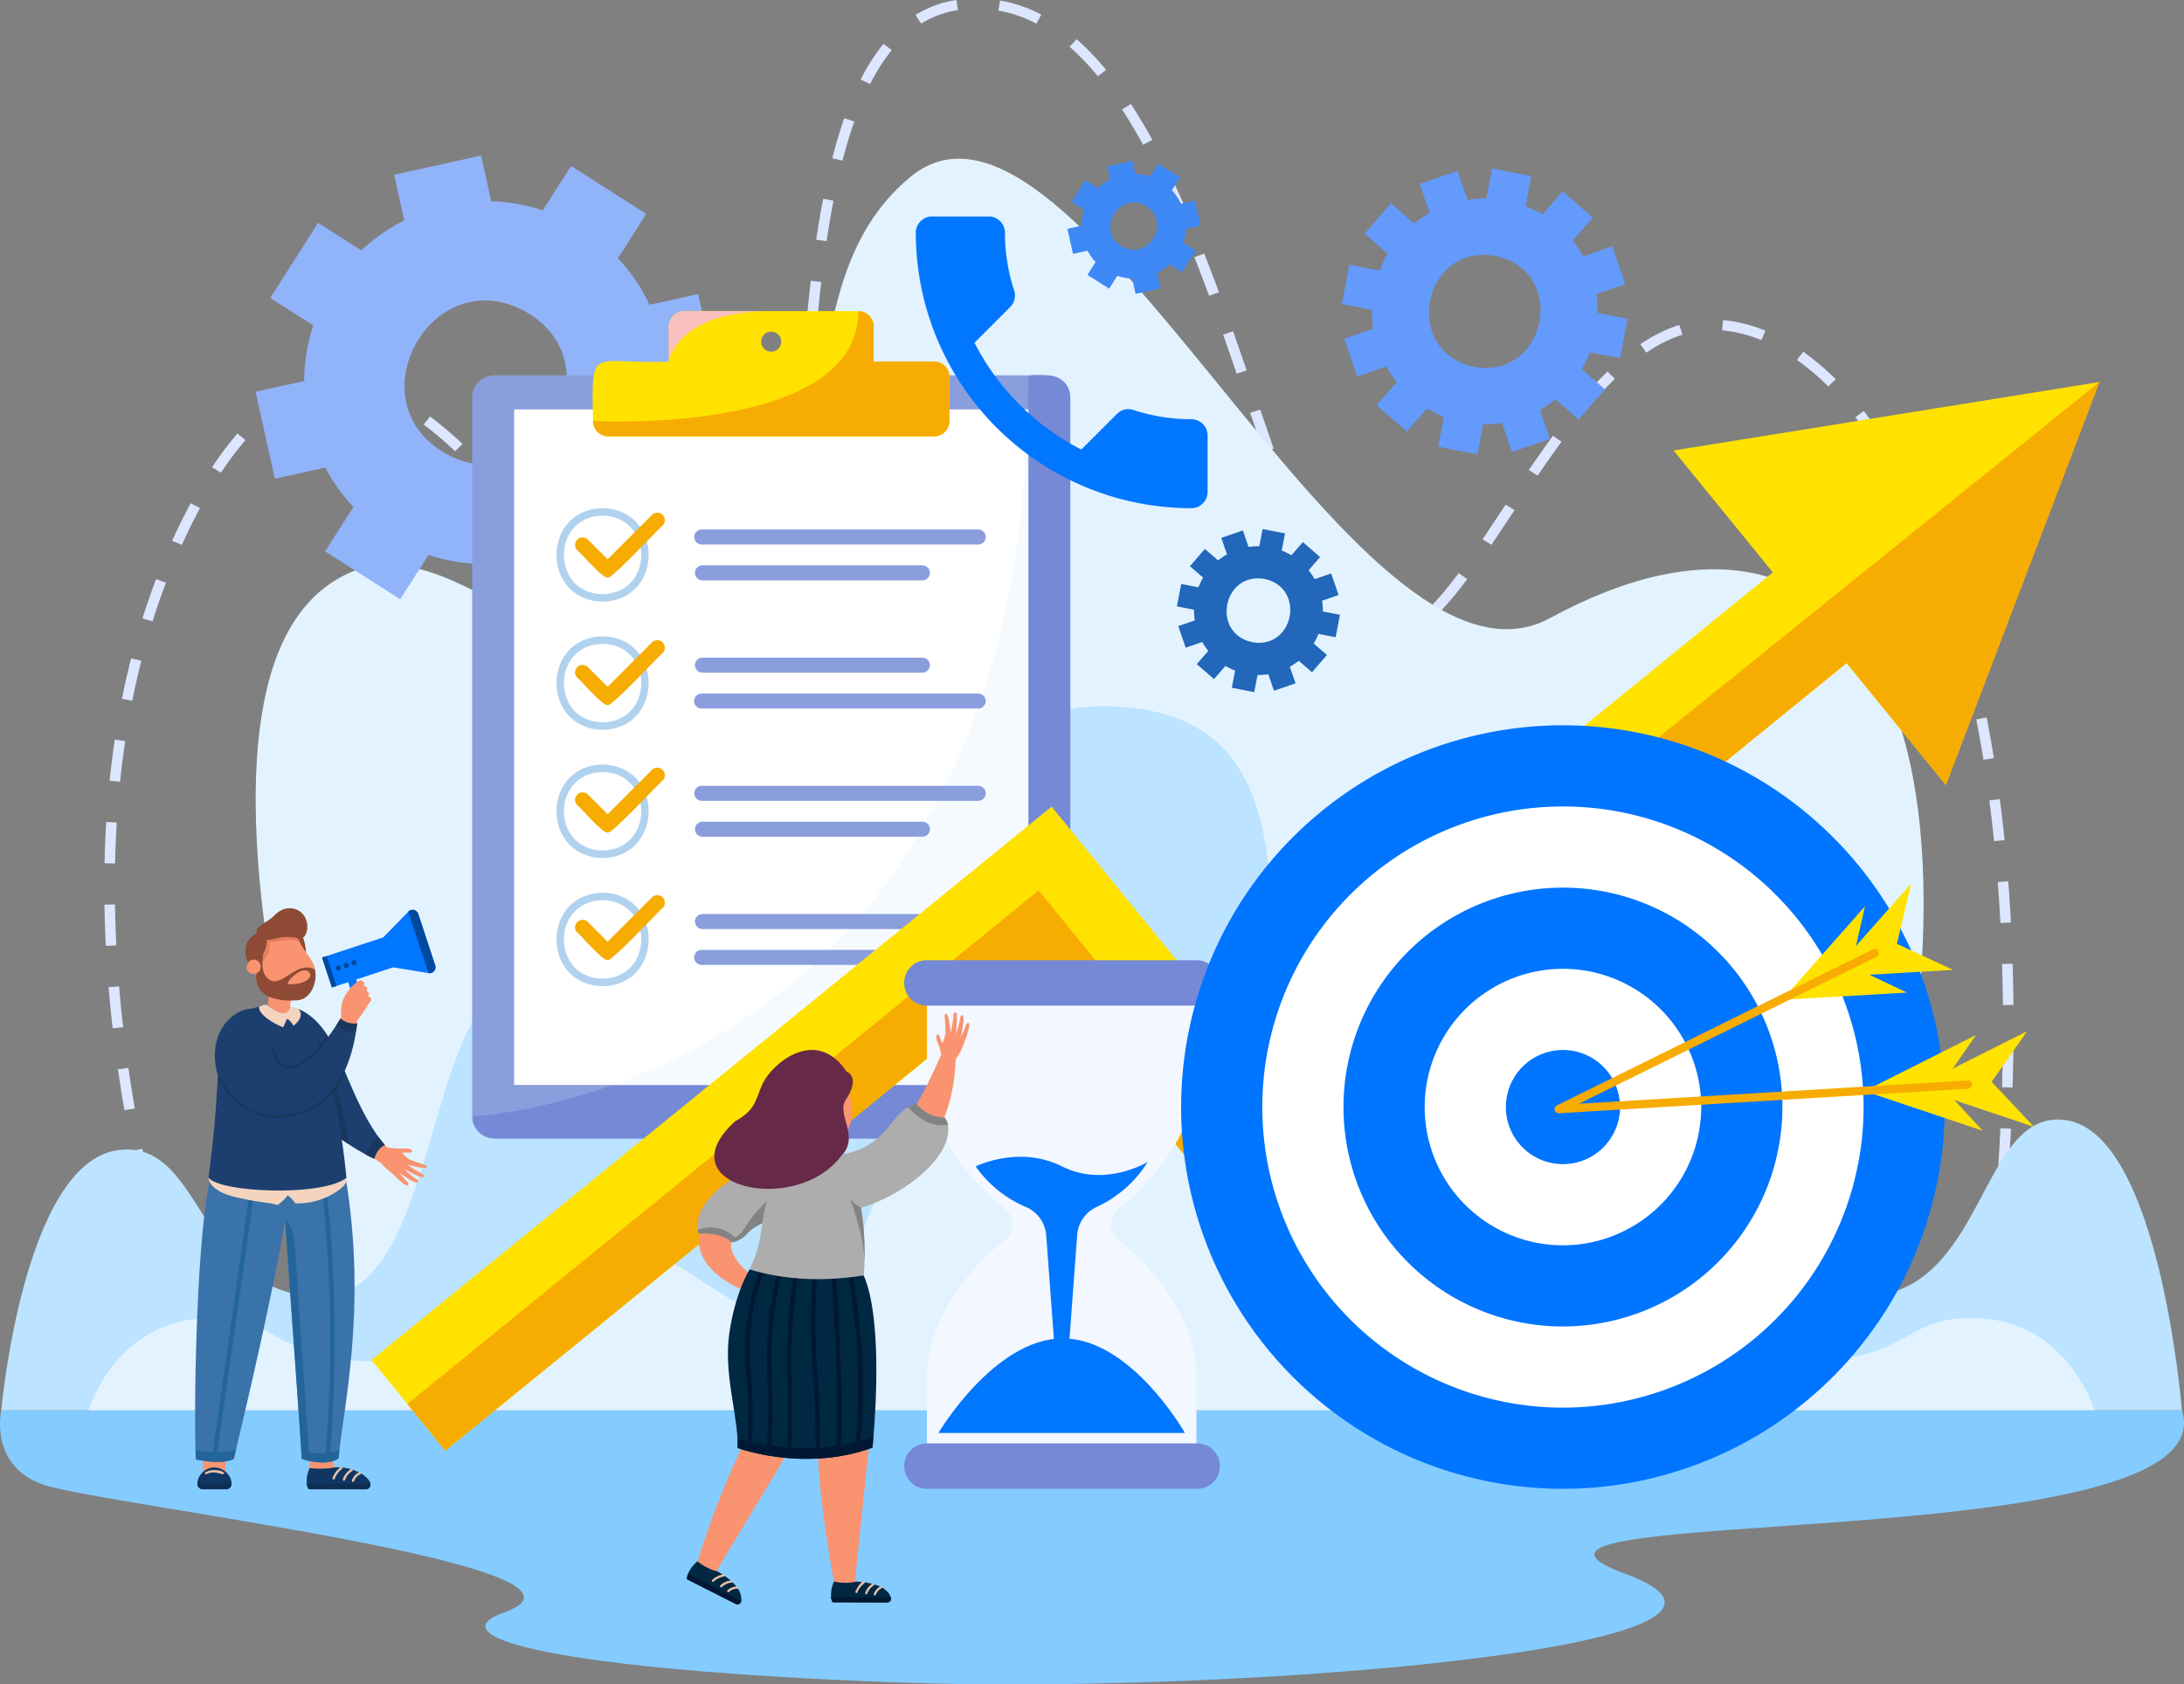 <svg xmlns="http://www.w3.org/2000/svg" xmlns:xlink="http://www.w3.org/1999/xlink" width="392.459" height="302.733" viewBox="0 0 392.459 302.733">
  <rect x="0" y="0" width="392.459" height="302.733" fill="#808080" stroke="none"/>
  <defs>
    <clipPath id="clip-path">
      <rect id="Rectangle_5590" data-name="Rectangle 5590" width="392.459" height="302.733" transform="translate(0 0)" fill="none"/>
    </clipPath>
  </defs>
  <g id="Group_4179" data-name="Group 4179" transform="translate(0 0.004)">
    <g id="Group_4178" data-name="Group 4178" transform="translate(0 -0.004)" clip-path="url(#clip-path)">
      <path id="Path_4366" data-name="Path 4366" d="M127.96,242.753c-.774-2.3-1.541-4.688-2.277-7.091l1.816-.524c.732,2.387,1.493,4.758,2.263,7.045Zm324.807-2.974-1.88-.225c.312-2.451.608-4.92.881-7.337l1.883.2c-.274,2.426-.571,4.9-.884,7.362M123.591,228.52c-.663-2.375-1.306-4.794-1.911-7.189l1.84-.437c.6,2.381,1.241,4.785,1.9,7.146Zm330.835-3.476-1.886-.173c.24-2.461.462-4.936.66-7.357l1.888.145c-.2,2.43-.422,4.915-.662,7.385M119.949,214.1c-.547-2.419-1.068-4.865-1.547-7.271l1.86-.349c.477,2.391.994,4.822,1.538,7.226Zm335.683-3.836-1.891-.116c.16-2.459.3-4.94.418-7.372l1.892.086c-.117,2.443-.258,4.934-.419,7.4M117.045,199.522c-.421-2.449-.811-4.918-1.159-7.34l1.876-.254c.346,2.4.733,4.858,1.151,7.291Zm339.3-4.071-1.894-.053c.074-2.47.125-4.953.151-7.381l1.894.019c-.027,2.439-.078,4.933-.152,7.415M114.935,184.813c-.282-2.473-.528-4.961-.731-7.394l1.888-.148c.2,2.415.445,4.884.725,7.34Zm339.672-4.177c-.022-2.472-.071-4.954-.144-7.378l1.893-.054c.073,2.436.122,4.932.145,7.416Zm-340.9-10.63c-.126-2.488-.209-4.986-.248-7.425l1.894-.028c.038,2.418.121,4.9.245,7.363Zm340.451-4.12c-.13-2.469-.29-4.946-.475-7.362l1.889-.136c.186,2.431.347,4.922.478,7.4Zm-338.786-10.7-1.894-.038c.053-2.495.154-4.993.3-7.427l1.891.108c-.147,2.41-.247,4.885-.3,7.356m337.654-4.01c-.253-2.468-.54-4.933-.852-7.327l1.879-.231c.314,2.41.6,4.891.857,7.376ZM116.272,140.493l-1.885-.183c.257-2.485.571-4.969.932-7.383l1.875.264c-.357,2.387-.668,4.844-.922,7.3m334.842-3.943c-.394-2.453-.827-4.9-1.286-7.262l1.861-.34c.463,2.385.9,4.848,1.3,7.319Zm-224.022-.259c-2.632-.4-4.536-1.565-7.173-3.573l1.2-1.424c2.31,1.754,3.979,2.806,6.178,3.169Zm6.572-4.373-1.687-.836a28.443,28.443,0,0,0,2.278-6.795l1.85.392a29.733,29.733,0,0,1-2.442,7.238m-19.3-4.471c-1.509-1.631-3.122-3.507-4.93-5.737l1.489-1.136c1.783,2.2,3.369,4.044,4.851,5.645Zm-95.9-1.507-1.86-.35c.491-2.453,1.046-4.9,1.65-7.27l1.839.441c-.6,2.341-1.145,4.756-1.629,7.179M448.3,122.074c-.561-2.427-1.166-4.834-1.8-7.152l1.831-.47c.639,2.341,1.249,4.771,1.815,7.221Zm-210.917-4.79-1.879-.235c.291-2.194.552-4.6.8-7.344l1.887.159c-.248,2.774-.511,5.2-.805,7.42m-32.59-1.494c-1.54-2.018-3.137-4.15-4.513-5.991l1.533-1.079c1.373,1.837,2.967,3.965,4.5,5.976Zm138.678-.151a8.176,8.176,0,0,1-4.3-1.271l1.01-1.555a6.249,6.249,0,0,0,6.311.26l.815,1.659a9.138,9.138,0,0,1-3.834.907M122.1,111.679l-1.811-.537c.753-2.388,1.578-4.763,2.454-7.059l1.777.638c-.863,2.263-1.677,4.6-2.419,6.958M353.5,109.927l-1.392-1.247a62.29,62.29,0,0,0,4.707-5.691l1.535,1.077a64.143,64.143,0,0,1-4.85,5.861m-19.716-1.264a56.285,56.285,0,0,1-3.714-6.606l1.712-.786a54.511,54.511,0,0,0,3.591,6.392Zm110.625-.814c-.763-2.381-1.577-4.725-2.42-6.967l1.78-.63c.853,2.27,1.677,4.642,2.449,7.051Zm-248.617-4.042c-1.733-2.3-3.177-4.184-4.545-5.937l1.51-1.11c1.374,1.761,2.825,3.655,4.564,5.961Zm42.967-1.366-1.89-.118c.143-2.153.29-4.573.447-7.4l1.891.1c-.157,2.832-.3,5.259-.448,7.418M127.362,97.918l-1.733-.742q1.56-3.427,3.325-6.723l1.68.85q-1.738,3.238-3.272,6.615m235.324,0-1.583-1.01c1.346-1.985,2.737-4.089,4.144-6.214l1.594.994c-1.411,2.13-2.8,4.236-4.155,6.231M327.018,95.2c-.858-2.088-1.745-4.366-2.71-6.964l1.782-.623c.959,2.579,1.838,4.838,2.688,6.907ZM439.2,94.053c-1.018-2.3-2.1-4.537-3.2-6.645l1.688-.834c1.125,2.143,2.22,4.416,3.254,6.754ZM186.567,92.047c-1.719-2.07-3.319-3.912-4.891-5.632l1.417-1.219c1.592,1.742,3.211,3.606,4.949,5.7ZM239.6,87.61l-1.892-.092c.128-2.455.254-4.912.39-7.412l1.892.1c-.135,2.5-.262,4.954-.389,7.408m131.4-2.13-1.58-1.014c1.583-2.323,3-4.333,4.327-6.144l1.543,1.066c-1.316,1.793-2.72,3.786-4.29,6.092m-236.6-.519-1.6-.989a56.991,56.991,0,0,1,4.562-6.071l1.447,1.186a55.208,55.208,0,0,0-4.412,5.875m187.388-3.739c-.869-2.47-1.721-4.941-2.44-7.033l1.8-.582c.718,2.089,1.569,4.556,2.436,7.021Zm-145.311-.129a64.808,64.808,0,0,0-5.658-4.8l1.155-1.456a66.635,66.635,0,0,1,5.824,4.941Zm255.852-.078c-1.357-2.149-2.781-4.181-4.23-6.041l1.511-1.108c1.487,1.907,2.945,3.989,4.334,6.189Zm-288.2-6.928-1.149-1.461a22.68,22.68,0,0,1,7-3.588l.554,1.757a20.769,20.769,0,0,0-6.4,3.292m235.736-.562-1.472-1.157a72.57,72.57,0,0,1,5.146-5.594l1.34,1.3a70.888,70.888,0,0,0-5.014,5.453M240.412,72.8l-1.891-.109c.164-2.671.327-5.1.5-7.416l1.889.131c-.171,2.312-.333,4.731-.5,7.395m-75.864-.385a22.96,22.96,0,0,0-6.91-2.165l.257-1.821a24.892,24.892,0,0,1,7.5,2.34Zm258.67-2.971a44.23,44.23,0,0,0-5.612-4.755l1.115-1.486a46.132,46.132,0,0,1,5.852,4.957ZM316.923,67.156c-.942-2.734-1.719-4.964-2.444-7.017l1.792-.6c.727,2.057,1.5,4.291,2.448,7.03Zm73.613-3.777-1.086-1.506a27.029,27.029,0,0,1,6.994-3.48l.585,1.748a25.125,25.125,0,0,0-6.493,3.238M411.2,61.128a24.513,24.513,0,0,0-7.058-1.766l.176-1.83a26.448,26.448,0,0,1,7.618,1.9Zm-169.69-3.1-1.887-.163c.236-2.579.493-5.069.763-7.4l1.882.205c-.269,2.319-.524,4.795-.759,7.359m70.445-4.878c-.915-2.479-1.778-4.745-2.637-6.927l1.77-.656c.864,2.194,1.731,4.472,2.651,6.963Zm-68.721-9.809-1.875-.263c.383-2.573.8-5.048,1.252-7.355l1.862.34c-.443,2.282-.859,4.73-1.239,7.278m63.27-3.98c-1.018-2.375-2.044-4.648-3.049-6.755l1.719-.772c1.016,2.129,2.053,4.424,3.08,6.822ZM246.084,28.871l-1.838-.445c.661-2.566,1.389-4.984,2.165-7.185l1.792.595c-.758,2.152-1.472,4.519-2.119,7.036m54.01-2.861c-1.246-2.276-2.518-4.413-3.782-6.352l1.6-.983c1.289,1.978,2.586,4.155,3.855,6.473ZM251.048,15.1l-1.7-.813a36.364,36.364,0,0,1,4.1-6.426L254.937,9a34.548,34.548,0,0,0-3.889,6.1m40.922-1.4a45.486,45.486,0,0,0-5.077-5.3l1.271-1.363a47.347,47.347,0,0,1,5.288,5.517ZM260.222,4.237,259.2,2.689A19.24,19.24,0,0,1,266.549,0l.289,1.817a17.318,17.318,0,0,0-6.615,2.424m20.695,0a23.309,23.309,0,0,0-6.831-2.345l.332-1.809a25.247,25.247,0,0,1,7.4,2.537Z" transform="translate(-94.691 0.004)" fill="#dce6ff"/>
      <path id="Path_4367" data-name="Path 4367" d="M.227,1532.1s-2.474,10.879,8.915,13.784c15.578,3.974,103.656,14.636,81.442,22.569-12.54,4.479,9.765,10.339,70.844,12.579s165.886-6.535,130.641-19.518,108.754-2.41,100.007-29.415Z" transform="translate(0 -1278.645)" fill="#84ccff"/>
      <path id="Path_4368" data-name="Path 4368" d="M301.141,396.581s-44.277-121.232-11.078-147.025c22.19-17.24,43.855,26.165,71.929,6.059,24.993-17.9,8.993-59.721,33.328-79.884,29.929-24.8,79.923,98.325,115.045,79.225,55.248-30.044,89.023,17.352,50.658,141.847Z" transform="translate(-231.776 -143.893)" fill="#e2f3ff"/>
      <path id="Path_4369" data-name="Path 4369" d="M372.384,841.678c-15.719-2.26-14.3,31.713-36.7,31.713-20.486,0-31.448-75.9-53.928-60.466-90.375,62.063-20.057-43.548-80.827-45.613-27.478-.933-45.788,27.495-52.54,77.827-9.788,45.5-32.486-34.705-55.846-27.248-14.846,4.74-13.146,55.5-33.631,55.5-22.406,0-20.93-28.568-36.649-26.307C5.338,849.517,1.372,893.81,1.372,893.81H393.221s-3.913-49.7-20.837-52.133" transform="translate(-1.145 -640.358)" fill="#bce3ff"/>
      <path id="Path_4370" data-name="Path 4370" d="M436.32,1164.028c-14.461-.966-12.1,7.763-32.714,7.763-18.846,0-18.328-19.564-30.94-23.721-23.225-7.657-42.372,31.1-51.377,11.646-17.1-51.606-66.98-77.486-89.99,0-9,19.449-30.061-15.255-51.377-11.646-13.121,2.221-12.094,23.721-30.94,23.721-20.613,0-18.253-8.729-32.714-7.763-15.569,1.04-20.22,16.491-20.22,16.491H456.54s-4.651-15.451-20.22-16.491" transform="translate(-80.16 -927.067)" fill="#e2f3ff"/>
      <path id="Path_4371" data-name="Path 4371" d="M1507.549,217.126l1.372-7.062-5.409-1.051a20.16,20.16,0,0,0-.231-3.377l5.2-1.792-2.343-6.8-5.211,1.795a20.374,20.374,0,0,0-1.891-2.8l3.615-4.16-5.43-4.719-3.61,4.154a20.127,20.127,0,0,0-3.044-1.478l1.051-5.409-7.062-1.372-1.05,5.409a20.146,20.146,0,0,0-3.377.231l-1.793-5.2-6.8,2.343,1.795,5.21a20.368,20.368,0,0,0-2.8,1.892l-4.16-3.615-4.719,5.43,4.155,3.61a20.082,20.082,0,0,0-1.478,3.045l-5.409-1.051-1.372,7.062,5.409,1.051a20.146,20.146,0,0,0,.231,3.377l-5.2,1.793,2.343,6.8,5.21-1.795a20.408,20.408,0,0,0,1.892,2.8l-3.615,4.16,5.43,4.719,3.61-4.154a20.127,20.127,0,0,0,3.044,1.478l-1.05,5.409,7.062,1.372,1.05-5.409a20.143,20.143,0,0,0,3.377-.231l1.793,5.2,6.8-2.343-1.795-5.21a20.344,20.344,0,0,0,2.8-1.892l4.16,3.615,4.719-5.43-4.154-3.61a20.111,20.111,0,0,0,1.478-3.045Zm-26.25,1.569c-13.044-2.765-9.261-22.232,3.868-19.912,13.043,2.765,9.26,22.232-3.868,19.912" transform="translate(-1216.427 -152.769)" fill="#639afc"/>
      <path id="Path_4372" data-name="Path 4372" d="M349.1,238.533l8.616-13.5-7.749-4.947a32.42,32.42,0,0,0,1.6-8.546l9.072-2L357.192,193.9l-8.73,1.927a32.45,32.45,0,0,0-5.693-8.361l5.088-7.97-13.5-8.616-5.088,7.97a32.43,32.43,0,0,0-9.265-1.631l-1.813-8.214-15.636,3.451,1.813,8.213a32.428,32.428,0,0,0-7.717,5.38l-7.749-4.947-8.616,13.5,7.749,4.947a32.45,32.45,0,0,0-1.644,9.981l-8.73,1.927,3.451,15.636,9.072-2a32.42,32.42,0,0,0,5.051,7.077l-5.088,7.97,13.5,8.616,5.088-7.97A32.425,32.425,0,0,0,318,242.418l2.113,9.573,15.637-3.451-2.113-9.573a32.426,32.426,0,0,0,7.717-5.38ZM311.954,222.64c-16.73-9.331-2.689-34.747,14.1-25.638,16.729,9.331,2.688,34.746-14.1,25.638" transform="translate(-231.73 -141.05)" fill="#91b3fa"/>
      <path id="Path_4373" data-name="Path 4373" d="M1180.107,194.624l2.484-3.892-2.234-1.426a9.34,9.34,0,0,0,.462-2.464l2.616-.577-1-4.508-2.517.556a9.358,9.358,0,0,0-1.641-2.411l1.467-2.3-3.891-2.484-1.467,2.3a9.355,9.355,0,0,0-2.671-.47l-.523-2.368-4.508,1,.523,2.368a9.35,9.35,0,0,0-2.225,1.551l-2.234-1.426-2.484,3.891,2.234,1.426a9.349,9.349,0,0,0-.474,2.878l-2.517.556,1,4.508,2.616-.577a9.353,9.353,0,0,0,1.456,2.041l-1.467,2.3,3.892,2.484,1.467-2.3a9.345,9.345,0,0,0,2.671.47l.609,2.76,4.509-1-.609-2.76a9.351,9.351,0,0,0,2.225-1.551Zm-10.711-4.582c-4.824-2.691-.775-10.018,4.066-7.392,4.823,2.69.775,10.018-4.066,7.392" transform="translate(-967.695 -145.697)" fill="#3d88f4"/>
      <path id="Path_4374" data-name="Path 4374" d="M1306.94,594.2l.782-4.028-3.085-.6a11.471,11.471,0,0,0-.132-1.926l2.968-1.023-1.336-3.879-2.972,1.024a11.662,11.662,0,0,0-1.079-1.6l2.062-2.372-3.1-2.692-2.059,2.37a11.507,11.507,0,0,0-1.737-.843l.6-3.085-4.028-.782-.6,3.085a11.512,11.512,0,0,0-1.926.131l-1.022-2.968-3.88,1.336,1.024,2.972a11.62,11.62,0,0,0-1.6,1.079l-2.373-2.062-2.691,3.1,2.37,2.059a11.449,11.449,0,0,0-.843,1.737l-3.085-.6-.783,4.028,3.085.6a11.469,11.469,0,0,0,.131,1.926l-2.968,1.023,1.336,3.88,2.972-1.024a11.643,11.643,0,0,0,1.079,1.6l-2.062,2.373,3.1,2.692,2.059-2.369a11.462,11.462,0,0,0,1.737.843l-.6,3.085,4.028.783.6-3.085a11.472,11.472,0,0,0,1.926-.132l1.023,2.968,3.88-1.336-1.024-2.972a11.619,11.619,0,0,0,1.6-1.079l2.373,2.062,2.691-3.1-2.37-2.059a11.511,11.511,0,0,0,.843-1.737Zm-14.973.895c-7.44-1.577-5.282-12.681,2.206-11.357,7.44,1.577,5.282,12.68-2.206,11.357" transform="translate(-1066.932 -479.677)" fill="#2267ba"/>
      <path id="Path_4375" data-name="Path 4375" d="M620.383,411.78V540.9a4.021,4.021,0,0,1-4.021,4.02H516.931a4.026,4.026,0,0,1-4.021-4.02V411.78a4.021,4.021,0,0,1,4.021-4.02h99.432a4.021,4.021,0,0,1,4.021,4.02" transform="translate(-428.06 -340.304)" fill="#8a9edd"/>
      <path id="Path_4376" data-name="Path 4376" d="M620.525,411.546V540.669a4.021,4.021,0,0,1-4.021,4.02H517.072a4.021,4.021,0,0,1-3.993-3.545c.167-.288.256-.442.256-.442s99.651-4.684,99.651-132.82l.416-.357c3.225-.157,6.9-.149,7.122,4.02" transform="translate(-428.201 -340.071)" fill="#7689d6"/>
      <rect id="Rectangle_5588" data-name="Rectangle 5588" width="92.397" height="121.417" transform="translate(92.388 73.581)" fill="#fff"/>
      <path id="Path_4377" data-name="Path 4377" d="M740.084,444.79V566.207H665.37c28.849-10.349,72.678-39.531,74.646-121.417Z" transform="translate(-555.299 -371.209)" fill="#f5faff"/>
      <path id="Path_4378" data-name="Path 4378" d="M612.768,568.888c-11.046-.2-11.044-16.613,0-16.81,11.046.2,11.044,16.613,0,16.81m0-15.458c-9.27.166-9.268,13.942,0,14.107,9.27-.166,9.268-13.942,0-14.107" transform="translate(-504.486 -460.748)" fill="#b1d2ef"/>
      <path id="Path_4379" data-name="Path 4379" d="M612.768,708.144c-11.046-.2-11.044-16.613,0-16.81,11.046.2,11.044,16.613,0,16.81m0-15.458c-9.27.166-9.268,13.942,0,14.107,9.27-.166,9.268-13.942,0-14.107" transform="translate(-504.486 -576.968)" fill="#b1d2ef"/>
      <path id="Path_4380" data-name="Path 4380" d="M612.768,847.4c-11.046-.2-11.044-16.613,0-16.81,11.046.2,11.044,16.613,0,16.81m0-15.458c-9.27.166-9.268,13.942,0,14.107,9.27-.166,9.268-13.942,0-14.107" transform="translate(-504.486 -693.187)" fill="#b1d2ef"/>
      <path id="Path_4381" data-name="Path 4381" d="M612.768,986.656c-11.046-.2-11.044-16.614,0-16.81,11.046.2,11.044,16.613,0,16.81m0-15.458c-9.27.166-9.268,13.942,0,14.107,9.27-.166,9.268-13.942,0-14.107" transform="translate(-504.486 -809.406)" fill="#b1d2ef"/>
      <path id="Path_4382" data-name="Path 4382" d="M630.355,568.489c-.8.3-4.883-4.527-5.472-4.912a1.352,1.352,0,0,1,1.912-1.911l3.561,3.56,8.008-8.008a1.352,1.352,0,0,1,1.911,1.911c-.389.184-9.494,10.042-9.919,9.359" transform="translate(-521.171 -464.7)" fill="#f7ac02"/>
      <path id="Path_4383" data-name="Path 4383" d="M630.355,706.989c-.808.293-4.881-4.525-5.472-4.912a1.352,1.352,0,0,1,1.912-1.911l3.561,3.56,8.008-8.008a1.352,1.352,0,0,1,1.911,1.911c-.375.176-9.518,10.057-9.919,9.359" transform="translate(-521.171 -580.288)" fill="#f7ac02"/>
      <path id="Path_4384" data-name="Path 4384" d="M630.355,845.488c-.8.3-4.883-4.527-5.472-4.912a1.352,1.352,0,0,1,1.912-1.911l3.561,3.56,8.008-8.008a1.352,1.352,0,0,1,1.911,1.911c-.389.184-9.494,10.043-9.919,9.359" transform="translate(-521.171 -695.875)" fill="#f7ac02"/>
      <path id="Path_4385" data-name="Path 4385" d="M630.355,983.987c-.8.3-4.883-4.527-5.472-4.912a1.352,1.352,0,0,1,1.912-1.911l3.561,3.561,8.008-8.008a1.352,1.352,0,0,1,1.911,1.911c-.389.184-9.494,10.043-9.919,9.359" transform="translate(-521.171 -811.464)" fill="#f7ac02"/>
      <path id="Path_4386" data-name="Path 4386" d="M805.512,577.927H755.825a1.351,1.351,0,1,1,0-2.7h49.688a1.352,1.352,0,0,1,0,2.7" transform="translate(-629.662 -480.065)" fill="#8a9edd"/>
      <path id="Path_4387" data-name="Path 4387" d="M795.617,616.909H755.959a1.352,1.352,0,0,1,0-2.7h39.658a1.352,1.352,0,0,1,0,2.7" transform="translate(-629.797 -512.599)" fill="#8a9edd"/>
      <path id="Path_4388" data-name="Path 4388" d="M805.512,856.439H755.825a1.351,1.351,0,1,1,0-2.7h49.688a1.352,1.352,0,0,1,0,2.7" transform="translate(-629.662 -712.504)" fill="#8a9edd"/>
      <path id="Path_4389" data-name="Path 4389" d="M795.617,895.421H755.959a1.352,1.352,0,0,1,0-2.7h39.658a1.352,1.352,0,0,1,0,2.7" transform="translate(-629.797 -745.037)" fill="#8a9edd"/>
      <path id="Path_4390" data-name="Path 4390" d="M795.617,717.184H755.959a1.352,1.352,0,0,1,0-2.7h39.658a1.352,1.352,0,0,1,0,2.7" transform="translate(-629.797 -596.285)" fill="#8a9edd"/>
      <path id="Path_4391" data-name="Path 4391" d="M805.512,756.165H755.825a1.352,1.352,0,1,1,0-2.7h49.688a1.352,1.352,0,0,1,0,2.7" transform="translate(-629.662 -628.818)" fill="#8a9edd"/>
      <path id="Path_4392" data-name="Path 4392" d="M795.617,995.7H755.959a1.352,1.352,0,0,1,0-2.7h39.658a1.352,1.352,0,0,1,0,2.7" transform="translate(-629.797 -828.723)" fill="#8a9edd"/>
      <path id="Path_4393" data-name="Path 4393" d="M805.512,1034.677H755.825a1.352,1.352,0,1,1,0-2.7h49.688a1.352,1.352,0,0,1,0,2.7" transform="translate(-629.662 -861.256)" fill="#8a9edd"/>
      <path id="Path_4394" data-name="Path 4394" d="M705.107,347.06H694.248v-6.3A2.758,2.758,0,0,0,691.489,338H660.2a2.758,2.758,0,0,0-2.759,2.758v6.3c-13.843.636-13.926-3.458-13.617,10.7a2.758,2.758,0,0,0,2.758,2.759h58.525a2.758,2.758,0,0,0,2.758-2.759v-7.939a2.758,2.758,0,0,0-2.758-2.759m-29.263-1.77a1.8,1.8,0,0,1,0-3.6,1.8,1.8,0,0,1,0,3.6" transform="translate(-537.258 -282.083)" fill="#ffe200"/>
      <path id="Path_4395" data-name="Path 4395" d="M708.224,349.819v7.939a2.758,2.758,0,0,1-2.758,2.759H646.941a2.758,2.758,0,0,1-2.758-2.759s47.665,2.624,47.665-19.76a2.758,2.758,0,0,1,2.759,2.758v6.3h10.859a2.758,2.758,0,0,1,2.758,2.759" transform="translate(-537.617 -282.083)" fill="#f7ac02"/>
      <path id="Path_4396" data-name="Path 4396" d="M744.9,338c-17.121,0-18.4,9.062-18.4,9.062v-6.3A2.758,2.758,0,0,1,729.257,338Z" transform="translate(-606.315 -282.083)" fill="#f9c0c0"/>
      <path id="Path_4397" data-name="Path 4397" d="M714.047,415.043l-27.59,72.425-17.833-21.913L553.76,559.033l-31.026-38.12-105.922,86.2-13.26-16.294,122.215-99.463,31.026,38.123,98.571-80.221-17.831-21.91Z" transform="translate(-336.793 -346.382)" fill="#ffe200"/>
      <path id="Path_4398" data-name="Path 4398" d="M746.521,415.043l-27.59,72.425L701.1,465.555,586.234,559.033l-31.026-38.12-105.922,86.2-6.823-8.384L555.9,506.41l30.616,37.623Z" transform="translate(-369.267 -346.382)" fill="#f7ac02"/>
      <path id="Path_4399" data-name="Path 4399" d="M1055.293,1083.647v-16.192H1006.85v16.192c0,9.464,6.806,18.856,14.09,24.538a3.618,3.618,0,0,1,0,5.522c-7.284,5.682-14.09,15.074-14.09,24.538v16.192h48.443v-16.192c0-9.464-6.806-18.856-14.09-24.538a3.618,3.618,0,0,1,0-5.522c7.284-5.682,14.09-15.074,14.09-24.538" transform="translate(-840.289 -890.867)" fill="#f3f7ff"/>
      <path id="Path_4400" data-name="Path 4400" d="M985.855,1568.183h48.577a4.082,4.082,0,1,1,0,8.163H985.855a4.082,4.082,0,0,1,0-8.163" transform="translate(-819.361 -1308.761)" fill="#7689d6"/>
      <path id="Path_4401" data-name="Path 4401" d="M1034.432,1051.35H985.855a4.082,4.082,0,0,1,0-8.163h48.577a4.082,4.082,0,0,1,0,8.163" transform="translate(-819.361 -870.614)" fill="#7689d6"/>
      <path id="Path_4402" data-name="Path 4402" d="M1019.389,1471.119s10.037-16.995,22.348-16.995,21.947,16.995,21.947,16.995Z" transform="translate(-850.754 -1213.571)" fill="#0176ff"/>
      <path id="Path_4403" data-name="Path 4403" d="M1090.747,1257.756s-7.628,4.683-15.389.8-15.523,0-15.523,0a21.1,21.1,0,0,0,8.95,7.261,6.031,6.031,0,0,1,3.728,5.131l1.588,21.464h2.38l1.594-21.536a6.009,6.009,0,0,1,3.594-5.074,21.285,21.285,0,0,0,9.079-8.049" transform="translate(-884.509 -1048.919)" fill="#0176ff"/>
      <path id="Path_4404" data-name="Path 4404" d="M754.911,1594.936l-8.6-4.361a8.866,8.866,0,0,0,1.88-3.225,156.812,156.812,0,0,1,8.5-21.6l7.973,1.65-12.539,20.787a1.79,1.79,0,0,0,.22,2.267c1.283,1.393,3.136,2.009,3.635,3.7a.736.736,0,0,1-1.059.779" transform="translate(-622.848 -1306.731)" fill="#f99370"/>
      <path id="Path_4405" data-name="Path 4405" d="M746.452,1698.578a2.456,2.456,0,0,0-.159.966l8.735,4.428a.7.7,0,0,0,1.006-.519c.143-1.1-.32-3.047-4.24-5.3a9.544,9.544,0,0,1-3.622-1.836,6.047,6.047,0,0,0-1.721,2.259" transform="translate(-622.833 -1415.7)" fill="#002843"/>
      <path id="Path_4406" data-name="Path 4406" d="M790.041,1724.654a.2.2,0,0,0,.217-.029,2.1,2.1,0,0,1,1.45-.574.2.2,0,0,0,.036-.395,2.492,2.492,0,0,0-1.746.67.2.2,0,0,0,.043.328" transform="translate(-659.254 -1438.512)" fill="#e8c0a6"/>
      <path id="Path_4407" data-name="Path 4407" d="M782.234,1718.385a.2.2,0,0,0,.23-.04,2.767,2.767,0,0,1,1.768-.79c.83-.617-1.145-.506-2.053.514a.2.2,0,0,0,.055.316" transform="translate(-652.739 -1433.106)" fill="#e8c0a6"/>
      <path id="Path_4408" data-name="Path 4408" d="M773.364,1711.87a.2.2,0,0,0,.225-.036,3.581,3.581,0,0,1,1.847-.913c.757-.7-1.163-.358-2.122.627a.2.2,0,0,0,.05.321" transform="translate(-645.336 -1427.577)" fill="#e8c0a6"/>
      <path id="Path_4409" data-name="Path 4409" d="M756.037,1714.832l-9.584-4.858a2.458,2.458,0,0,0-.159.966l8.736,4.428a.7.7,0,0,0,1.008-.536" transform="translate(-622.834 -1427.096)" fill="#001834"/>
      <path id="Path_4410" data-name="Path 4410" d="M900.929,1590.573l-9.787-.027c-.165-.516.385-2.871.23-3.726-3.291-18.168-2.823-24.614-2.879-25.334l9.342-.722-2.578,25.037a1.789,1.789,0,0,0,1.215,1.926c1.813.716,4.029.327,5.061,1.925a.654.654,0,0,1-.6.921" transform="translate(-741.513 -1302.57)" fill="#f99370"/>
      <path id="Path_4411" data-name="Path 4411" d="M902.62,1721.062a2.466,2.466,0,0,0,.292.935l9.792.027a.7.7,0,0,0,.666-.916c-.368-1.051-1.654-2.578-6.167-2.826a9.541,9.541,0,0,1-4.06-.012,6.051,6.051,0,0,0-.522,2.792" transform="translate(-753.281 -1434.02)" fill="#002843"/>
      <path id="Path_4412" data-name="Path 4412" d="M949.41,1724.8a2.45,2.45,0,0,1,1.092-1.24.2.2,0,0,0-.145-.369,2.5,2.5,0,0,0-1.259,1.383.2.2,0,0,0,.312.227" transform="translate(-792.077 -1438.111)" fill="#e8c0a6"/>
      <path id="Path_4413" data-name="Path 4413" d="M940.1,1721.912a3.169,3.169,0,0,1,1.285-1.593.2.2,0,0,0-.182-.352,3.124,3.124,0,0,0-1.421,1.734.2.2,0,0,0,.318.211" transform="translate(-784.304 -1435.415)" fill="#e8c0a6"/>
      <path id="Path_4414" data-name="Path 4414" d="M929.495,1720.062c.455-1.316,1.539-1.687,1.355-2.007-.27-.313-1.154.538-1.671,1.79a.2.2,0,0,0,.315.217" transform="translate(-775.457 -1433.786)" fill="#e8c0a6"/>
      <path id="Path_4415" data-name="Path 4415" d="M913.484,1735.176l-10.744-.03a2.454,2.454,0,0,0,.292.935l9.792.027a.7.7,0,0,0,.66-.932" transform="translate(-753.402 -1448.104)" fill="#001834"/>
      <path id="Path_4416" data-name="Path 4416" d="M897.364,1168.883c12.169-2.687,19.329-14.786,19.418-26.708a1.35,1.35,0,0,0-2.542-.615c-4.494,10.022-7.663,16.569-18.742,20.082-4.731,1.243-2.872,8.442,1.867,7.241" transform="translate(-745.06 -952.113)" fill="#f99370"/>
      <path id="Path_4417" data-name="Path 4417" d="M777.9,1266.375c-14.027.517-28.649,15.055-9.921,22.773,1.906.717,2.6-1.425,1.139-2.585-11-8.74,2.067-11.532,9.634-12.758,4.816-.694,3.986-7.847-.852-7.429" transform="translate(-633.532 -1056.866)" fill="#f99370"/>
      <path id="Path_4418" data-name="Path 4418" d="M757.652,1266.684a2.188,2.188,0,0,0,.271.708c-.07-.117,4.38-.369,5.781,1.511a4.715,4.715,0,0,0,2.881-1.6c1.24-1.366,3.828-2.362,5.012-2.8l6.02-11.465c-2.935-1.132-20.954,5.083-19.965,13.652" transform="translate(-632.283 -1045.634)" fill="#adadad"/>
      <path id="Path_4419" data-name="Path 4419" d="M816.873,1409.065c-.105,1.258-.184,1.993-.184,1.993-12.336,4.5-24.223.06-24.223.06.014-.513,0-1.038-.024-1.575-.277-5.462-2.439-12.194-1.48-18.987,1.054-7.459,3.659-11.56,3.659-11.56l20.494,1.1c3.211,7.35,2.227,23.361,1.759,28.973" transform="translate(-659.911 -1150.871)" fill="#002843"/>
      <path id="Path_4420" data-name="Path 4420" d="M1017.172,1103.815c.533-.106.576,1.184.932,1.531a7.721,7.721,0,0,0,.554-1.689c0-1.082-.067-2.162-.179-3.241.682-1.5,1.029,2.63,1.137,3.028h.016a24.47,24.47,0,0,0,.48-3.366c1.041-1.383.416,3.193.4,3.622l.007,0a14.2,14.2,0,0,0,.824-3.134c1.172-1.3.177,3.3.022,3.705l.01.008a14.5,14.5,0,0,0,1.043-2.355c1.266-1.054-.161,2.8-.343,3.158a10.442,10.442,0,0,1-1.731,3.354c-.367.517-2.023-.115-2.29-.678a7.5,7.5,0,0,1-.443-1.594c-.2-.531-.958-1.959-.437-2.355" transform="translate(-848.754 -917.879)" fill="#f99370"/>
      <path id="Path_4421" data-name="Path 4421" d="M810.3,1409.585a84.548,84.548,0,0,0-.341-14.108,40.4,40.4,0,0,1,2.613-17.125l-.752-.318a41.286,41.286,0,0,0-2.674,17.516,83.881,83.881,0,0,1,.342,13.955Z" transform="translate(-675.185 -1150.069)" fill="#001834"/>
      <path id="Path_4422" data-name="Path 4422" d="M923.2,1414.464c1.943-14.353-1.253-30.939-1.286-31.105l-.8.157c.032.165,3.2,16.623,1.278,30.839Z" transform="translate(-768.733 -1154.512)" fill="#001834"/>
      <path id="Path_4423" data-name="Path 4423" d="M904.919,1417.17c.681-10.846-.81-31.254-.825-31.458l-.814.06c.015.2,1.5,20.557.824,31.347Z" transform="translate(-753.852 -1156.475)" fill="#001834"/>
      <path id="Path_4424" data-name="Path 4424" d="M882.529,1417.16c0-.081.016-8.166-.6-15.12a129.235,129.235,0,0,1,0-16.257l-.814-.054a130.06,130.06,0,0,0,0,16.383c.61,6.917.594,14.965.594,15.046Z" transform="translate(-735.129 -1156.491)" fill="#001834"/>
      <path id="Path_4425" data-name="Path 4425" d="M855.416,1416.1c0-.077.257-7.746,0-15.111a100.329,100.329,0,0,1,1.223-16.414l-.805-.132a101.307,101.307,0,0,0-1.233,16.575c.256,7.336,0,14.979,0,15.055Z" transform="translate(-713.2 -1155.414)" fill="#001834"/>
      <path id="Path_4426" data-name="Path 4426" d="M833.822,1413.382a96.816,96.816,0,0,0,.116-11.349c-.035-1.423-.075-3.036-.107-4.8a61.384,61.384,0,0,1,1.9-14.945l-.787-.215a62.29,62.29,0,0,0-1.93,15.175c.033,1.771.072,3.386.107,4.81a94.859,94.859,0,0,1-.112,11.254Z" transform="translate(-695.206 -1153.435)" fill="#001834"/>
      <rect id="Rectangle_5589" data-name="Rectangle 5589" width="4.519" height="3.511" transform="matrix(0.092, -0.996, 0.996, 0.092, 145.31, 207.676)" fill="#f99370"/>
      <path id="Path_4427" data-name="Path 4427" d="M863.118,1163.166c-.35,6.891,10.755,6.9,10.306-.091-.024-1.38-.429-2.335-.457-4.535a4.2,4.2,0,0,0-8.342-.81c-.446,2.057-1.346,3.521-1.507,5.436" transform="translate(-720.328 -963.298)" fill="#f99370"/>
      <path id="Path_4428" data-name="Path 4428" d="M790.868,1311.323a4.074,4.074,0,0,1,.59.528,4.463,4.463,0,0,0,2.881-1.6c1.061-1.229,3.687-2.305,4.649-2.671l-1.023-3.218a24.593,24.593,0,0,0-4.061,4.823c-1.346,2.334-2.961,2.151-3.037,2.141" transform="translate(-660.037 -1088.582)" fill="#838383"/>
      <path id="Path_4429" data-name="Path 4429" d="M814.307,1273.094s8.406,3.106,20.494,1.1a49.223,49.223,0,0,0-.478-12.153c-1.6-12-15.51-15.71-17.861,3.648a22.934,22.934,0,0,1-2.155,7.408" transform="translate(-679.598 -1044.969)" fill="#adadad"/>
      <path id="Path_4430" data-name="Path 4430" d="M899.636,1208.627l5.9,9.266c7.562-2.213,16.542-9.049,15.614-14.975h0a3.3,3.3,0,0,0-.57-1.224,6.506,6.506,0,0,1-5.07-2.486c-5.177,1.175-4.618,8.674-15.874,9.42" transform="translate(-750.811 -1000.824)" fill="#adadad"/>
      <path id="Path_4431" data-name="Path 4431" d="M799.7,1144.613s2.645.877-.167,5.11c-1.739,2.617,2.7,6.578-.861,10.13-8.254,10.854-31.829,5.34-18.977-6.323,3.853-2.072,3.686-4.192,4.979-6.856,1.722-3.548,9.535-10.219,15.026-2.061" transform="translate(-647.572 -952.019)" fill="#662948"/>
      <path id="Path_4432" data-name="Path 4432" d="M757.85,1333.79a2.193,2.193,0,0,0,.271.709c-.07-.117,4.207-.276,5.781,1.511a3.679,3.679,0,0,0,1.134-.307,6.2,6.2,0,0,0-7.186-1.913" transform="translate(-632.48 -1112.74)" fill="#838383"/>
      <path id="Path_4433" data-name="Path 4433" d="M986.27,1199.818c3.881,4.325,7.183,3.1,7.183,3.1a3.3,3.3,0,0,0-.57-1.225,6.5,6.5,0,0,1-5.07-2.486,3.559,3.559,0,0,0-1.542.611" transform="translate(-823.113 -1000.824)" fill="#838383"/>
      <path id="Path_4434" data-name="Path 4434" d="M923.531,1302.491c.076.2,2.521,6.784,2.539,11.185a48.984,48.984,0,0,0-.592-9.585,6.016,6.016,0,0,1-1.947-1.6" transform="translate(-770.753 -1087.022)" fill="#838383"/>
      <path id="Path_4435" data-name="Path 4435" d="M825.569,1560.761c-.105,1.258-.184,1.993-.184,1.993-12.336,4.5-24.223.06-24.223.06.014-.513,0-1.038-.024-1.575l0,0s13.131,3.855,24.429-.477" transform="translate(-668.607 -1302.567)" fill="#001834"/>
      <path id="Path_4436" data-name="Path 4436" d="M303.963,1099.2a50,50,0,0,1,5.758,9.606c.756,1.581,1.353,3.253,1.992,4.88a26.324,26.324,0,0,0,6.538,8.709,1.482,1.482,0,1,1-1.36,2.629,31.44,31.44,0,0,1-5.783-4.654c-3.517-3.308-5.1-8-7.944-11.81a44.59,44.59,0,0,0-4.092-5c-3.73-3.354,1.919-8.429,4.89-4.36" transform="translate(-248.569 -916.101)" fill="#f99370"/>
      <path id="Path_4437" data-name="Path 4437" d="M336.9,1120.657s-1.2.221-1.908,2.436c0,0-.557-.248-1.454-.73-.817-.439-1.919-1.07-3.141-1.885a34.29,34.29,0,0,1-3.473-2.641,25.2,25.2,0,0,1-3.269-3.392c-4.363-5.538-2.377-18.273-2.377-18.273s3.648.951,6.474,6.821c2.57,5.341,4.439,11.219,8.031,16.212q.532.74,1.116,1.452" transform="translate(-267.756 -914.834)" fill="#1d3f70"/>
      <path id="Path_4438" data-name="Path 4438" d="M417.564,1247.166c-.074.517-1.331.123-1.788.314a6.683,6.683,0,0,0,1.248,1.153,29.194,29.194,0,0,0,2.964,1.036c1.094,1.187-2.828.009-3.213-.049l-.009.015a21.181,21.181,0,0,0,2.774,1.707c.839,1.5-3.042-.782-3.4-.967l-.007.006a12.27,12.27,0,0,0,2.41,1.946c.681,1.6-3.01-1.042-3.305-1.357l-.012.006a12.618,12.618,0,0,0,1.618,1.864c.4,1.585-2.35-1.123-2.6-1.443a21.517,21.517,0,0,1-2.57-2.352c-.4-.463.905-2.8,1.442-2.54a11.566,11.566,0,0,0,2.158.2c.479-.009,2.273-.149,2.295.461" transform="translate(-343.504 -1040.279)" fill="#f99370"/>
      <path id="Path_4439" data-name="Path 4439" d="M348.732,1143.3a34.381,34.381,0,0,1-3.473-2.641l-2.463-17.142s2.1,3.015,4.024,10.647a91.041,91.041,0,0,1,1.912,9.136" transform="translate(-286.088 -937.651)" fill="#17375e"/>
      <path id="Path_4440" data-name="Path 4440" d="M377.154,1086.579a5.558,5.558,0,0,1,1.667-2.969c.261-.205.794-.322.6-.76-.22-.431-.951-.2-1.266-.06a5.9,5.9,0,0,0-2.437,3.143c-.573,1.5,1.163,1.986,1.434.645" transform="translate(-313.47 -903.51)" fill="#f99370"/>
      <path id="Path_4441" data-name="Path 4441" d="M290.489,1052.216a23.824,23.824,0,0,0,.236-6.556c-.3-2.565-4.379-1.975-3.953.56a22.8,22.8,0,0,1-.294,5.762c-3.849.763,7.05,5.532,4.012.234" transform="translate(-238.39 -871.296)" fill="#f99370"/>
      <path id="Path_4442" data-name="Path 4442" d="M322.534,1017.88a10.7,10.7,0,0,0-.811-3.506l-1.174.627Z" transform="translate(-267.522 -846.568)" fill="#8e4a35"/>
      <path id="Path_4443" data-name="Path 4443" d="M287.257,1017.137c-1.8,1.881-5.852,2.3-7.318.818-5.469-5.547,1.814-17.757,6.233-8.339,1.49,2.681,3.978,3.963,1.085,7.521" transform="translate(-231.998 -839.712)" fill="#f99370"/>
      <path id="Path_4447" data-name="Path 4447" d="M282.645,1007.83c-1.5-.717-4.037.123-5.346.156a4.265,4.265,0,0,1-1.822,3.849c-.118,2.037-.421,2.935,1.751,5.34h0a4.037,4.037,0,0,1-.457-.306h0c-6.662-6.242,1.129-17.349,5.877-9.041" transform="translate(-228.829 -838.627)" fill="#e57d61"/>
      <path id="Path_4448" data-name="Path 4448" d="M277.35,988.3c-.889-1.613-3.388-2.42-5.447-.316-1.586,1.619-3.357,1.669-3.264,3.313-3.238,1.609-1.479,5.18-1.479,5.18l1.642-.252a5.063,5.063,0,0,0,1.7-3.832h0a4.329,4.329,0,0,0,1.251-.141,8.014,8.014,0,0,1,4.38-.108c1.386.457,2.215-2.04,1.221-3.842" transform="translate(-222.566 -823.485)" fill="#8e4a35"/>
      <path id="Path_4449" data-name="Path 4449" d="M288.7,1039.434h0c-.011-.039-.022-.075-.034-.112-1.52-.783-2.89-.115-4.154.673-1.357.847-2.592,1.832-3.76,1.307l-.033-.015c-1.382-.735-1.49-2.3-1.428-3.451.031-.576.1-1.05.084-1.266h0l-1.031,1.259-.135,1.656h0l-.01.113v.009h0l-.084,1.031a.055.055,0,0,0,0,.006h0c.048,2.351,1.609,3.454,3.373,3.936a11.448,11.448,0,0,0,3.559.312,3.542,3.542,0,0,0,.527-.017c2.217-.239,3.179-2.564,3.238-4.306a4.393,4.393,0,0,0-.025-.667,3.044,3.044,0,0,0-.089-.469m-4,1.206c1.082-1.03,2.765-1.857,3.22-.212-.409,1.026-1.661,1.408-2.878,1.524a10.842,10.842,0,0,1-1.279.041,3.053,3.053,0,0,1,.937-1.353" transform="translate(-232.107 -865.091)" fill="#8e4a35"/>
      <path id="Path_4450" data-name="Path 4450" d="M268.141,1044.433a1.293,1.293,0,1,0,.85-1.826,1.441,1.441,0,0,0-.85,1.826" transform="translate(-223.736 -870.105)" fill="#f99370"/>
      <path id="Path_4452" data-name="Path 4452" d="M221.447,1553.623l-.161-.084c0,.113-.14.505-.253.505l-4.771.1c-.113,0-.182-.213-.182-.326l-.407-.116a2.448,2.448,0,0,1,.374-1.527c1.161-1.533-.225-8.441-.185-10.239-.286-.493,5.025-.106,5.1-.222a.2.2,0,0,1,.2.221l-.625,7.879c-.226,1.849.9,2.358.908,3.811" transform="translate(-179.994 -1286.64)" fill="#f99370"/>
      <path id="Path_4453" data-name="Path 4453" d="M342.721,1554.49h-9.5c-.83-.033-.823-.88-.67-1.536.523-2.365-.4-7.8-.573-10.229a.755.755,0,0,1,.752-.832h4.194a.755.755,0,0,1,.75.85l-.763,6.083c-.293,2.815,2.619,3.05,4.535,3.438a3.156,3.156,0,0,1,1.9,1.043.757.757,0,0,1-.624,1.183" transform="translate(-277.053 -1286.82)" fill="#f99370"/>
      <path id="Path_4454" data-name="Path 4454" d="M333.224,1597.129c.026.466.257,1,.8.986h9.858c2.459-.754-1.139-4.2-5.579-3.935a16.261,16.261,0,0,1-4.559.119,5.4,5.4,0,0,0-.517,2.831" transform="translate(-278.092 -1330.446)" fill="#103663"/>
      <path id="Path_4455" data-name="Path 4455" d="M215.377,1598.185h4.213c2.036-.231.609-3.909-2.106-3.935-2.73-.027-4.141,3.709-2.107,3.935" transform="translate(-178.943 -1330.515)" fill="#103663"/>
      <path id="Path_4456" data-name="Path 4456" d="M382.414,1601.045a.21.21,0,0,0,.194-.131,2.228,2.228,0,0,1,1.09-1.232.21.21,0,0,0-.154-.39,2.63,2.63,0,0,0-1.325,1.464.211.211,0,0,0,.194.288" transform="translate(-318.977 -1334.71)" fill="#e8c0a6"/>
      <path id="Path_4457" data-name="Path 4457" d="M372.573,1598.024a.209.209,0,0,0,.2-.148,2.9,2.9,0,0,1,1.287-1.588.21.21,0,0,0-.193-.372,3.3,3.3,0,0,0-1.494,1.836.211.211,0,0,0,.2.272" transform="translate(-310.764 -1331.885)" fill="#e8c0a6"/>
      <path id="Path_4458" data-name="Path 4458" d="M361.376,1595.958a.21.21,0,0,0,.2-.141,3.776,3.776,0,0,1,1.3-1.742.21.21,0,0,0-.231-.349,4.135,4.135,0,0,0-1.468,1.954.21.21,0,0,0,.2.278" transform="translate(-301.419 -1330.048)" fill="#e8c0a6"/>
      <path id="Path_4459" data-name="Path 4459" d="M222.8,1597.947c1.605-.9,3.025.282,3.25-.123.188-.424-1.906-1.06-3.356-.267a.211.211,0,0,0,.106.39" transform="translate(-185.768 -1332.961)" fill="#e8c0a6"/>
      <path id="Path_4460" data-name="Path 4460" d="M344.616,1612.079H333.271a2.6,2.6,0,0,0,.311.986h10.344a.733.733,0,0,0,.69-.986" transform="translate(-278.139 -1345.396)" fill="#0f2e54"/>
      <path id="Path_4461" data-name="Path 4461" d="M215.519,1613.064h4.213a.933.933,0,0,0,.935-.986h-6.082a.934.934,0,0,0,.935.986" transform="translate(-179.085 -1345.395)" fill="#0f2e54"/>
      <path id="Path_4462" data-name="Path 4462" d="M237.688,1329.2c-1.8,1.3-5.013.651-6.612.116-.465-8.267-3.092-42.185-2.958-43.015-2.042,12.577-7.366,35.155-8.856,41.384-.25,1.046-.391,1.631-.391,1.631-2.315,1.174-6.81.082-6.81.082-.032-.469-.058-1.045-.078-1.713-.283-9.686.25-39.15,2.743-49.059,8.364,2.528,24.247.179,24.247.179,3.908,23.4-.479,41.692-1.286,50.395" transform="translate(-176.858 -1067.104)" fill="#3a72aa"/>
      <path id="Path_4463" data-name="Path 4463" d="M350.983,1336.974l-.822-.066a250.385,250.385,0,0,0-.708-47.907l.817-.11a251.246,251.246,0,0,1,.712,48.083" transform="translate(-291.645 -1075.671)" fill="#23659b"/>
      <path id="Path_4464" data-name="Path 4464" d="M231.321,1329.193l-.816-.118c.054-.369,5.374-37.07,7.038-50.016l.818.105c-1.665,12.952-6.987,49.659-7.04,50.029" transform="translate(-192.373 -1067.466)" fill="#23659b"/>
      <path id="Path_4465" data-name="Path 4465" d="M226.456,1279.371s-.065,2.3,4.6,3.438,6.123.962,7.8,1.5a7.2,7.2,0,0,0,1.834-1.744,6.1,6.1,0,0,1,1.383,1.443,12.6,12.6,0,0,0,6.274-1.443c3.14-1.686,2.952-2.657,2.9-3.161Z" transform="translate(-188.994 -1067.727)" fill="#f4d4be"/>
      <path id="Path_4466" data-name="Path 4466" d="M226.456,1123.191c1.954,2.708,20.543,3.46,24.791.037,0,0-2.254-25.552-8.727-30.342a8.144,8.144,0,0,1-1.426-.418c.007.115.217,3.079-4.012-.234-.236.074-1.521.273-1.521.273-6.275,1.052-7.148,7.106-7.661,16.369-.346,6.246-1.443,14.315-1.443,14.315" transform="translate(-188.994 -911.547)" fill="#1d3f70"/>
      <path id="Path_4467" data-name="Path 4467" d="M281.456,1092.078c-.189,1.716,4.074,3.656,4.324,3.682l.678-1.513c.662.232,1.169,1.24,1.169,1.24,2-1.61,1.226-2.767.788-3.03a4.528,4.528,0,0,0-1.426-.418c.016.114-.166,2.769-4.012-.234-.5-.295-1.521.273-1.521.273" transform="translate(-234.89 -911.119)" fill="#f4d4be"/>
      <path id="Path_4468" data-name="Path 4468" d="M314.1,1366.818c-.451-6.709-2.2-32.653-2.488-36.558-.336-4.491-1.751-5.246-1.751-5.246s3,42.29,2.958,43.016l.116.038c.162.054.484.157.9.253,1.706.415,4.125.654,5.6-.406,0,0,.057-.533.151-1.516a9.342,9.342,0,0,1-5.481.419" transform="translate(-258.602 -1105.82)" fill="#23659b"/>
      <path id="Path_4472" data-name="Path 4472" d="M257.645,1102.3c.187,15.06,11.559,3.459,13.594-4.057a1.506,1.506,0,0,1,1.875-.959c2.492.678-.782,8.469-1.65,10.129-2.686,5.594-9.51,10.679-15.557,6.631-3.937-2.733-4.815-7.932-4.309-12.357.422-3.951,6.428-3.344,6.046.613" transform="translate(-209.869 -915.714)" fill="#f99370"/>
      <path id="Path_4473" data-name="Path 4473" d="M258.964,1098.646c-.035.371-.088.824-.165,1.339-.613,4.123-2.729,12.237-9.281,14.6-7.37,2.662-14.786-2.024-15.87-7.831-1.382-7.411,3.785-10.8,6.3-10.74,1.455.581,2.434,2.31,3.078,4.428s1.407,7.315,5.088,5.9c2.76-1.06,5.807-5.348,7.161-7.427.451-.694.713-1.142.713-1.142a3.741,3.741,0,0,0,2.976.871" transform="translate(-194.804 -914.704)" fill="#1d3f70"/>
      <path id="Path_4474" data-name="Path 4474" d="M370.147,998.482a1.067,1.067,0,0,1-1.186,1.387l-6.378-1.041-6.647,2.19,1.411,4.279-1.433.485-1.414-4.291-2.089.689-.83.273-1.773-5.38.85-.281,10.153-3.345,4.5-4.616.013-.014a1.067,1.067,0,0,1,1.779.411Z" transform="translate(-291.939 -824.97)" fill="#0176ff"/>
      <path id="Path_4475" data-name="Path 4475" d="M392.409,1084.086c.069-.012.084-.017.119-.026l.085-.025c.055-.018.107-.038.158-.06a1.47,1.47,0,0,0,.293-.17,1.2,1.2,0,0,0,.244-.239,1.126,1.126,0,0,0,.158-.283.532.532,0,0,0-.408-.692.738.738,0,0,0-.662.13l-.256.214c-.005,0,.005-.005,0,0a.049.049,0,0,1-.012.007l-.011,0h0l.029-.006a.6.6,0,0,0-.552.687.7.7,0,0,0,.813.464" transform="translate(-326.805 -903.476)" fill="#f99370"/>
      <path id="Path_4476" data-name="Path 4476" d="M390.242,1077.921c.053-.023.067-.031.1-.045l.073-.039c.047-.026.091-.054.135-.084a1.747,1.747,0,0,0,.251-.208,1.305,1.305,0,0,0,.212-.281,1.044,1.044,0,0,0,.119-.352.605.605,0,0,0-.61-.64.692.692,0,0,0-.77.528c0-.015.011-.019-.011,0a.4.4,0,0,1-.05.04l-.034.021-.016.009.005,0a.557.557,0,0,0-.327.787.747.747,0,0,0,.927.26" transform="translate(-324.855 -898.224)" fill="#f99370"/>
      <path id="Path_4477" data-name="Path 4477" d="M388.791,1072.2l.456-.469a.525.525,0,0,0-.069-.827.788.788,0,0,0-.977.105l-.456.468a.525.525,0,0,0,.069.827.788.788,0,0,0,.977-.105" transform="translate(-323.46 -893.64)" fill="#f99370"/>
      <path id="Path_4478" data-name="Path 4478" d="M385.791,1066.687l.456-.469a.525.525,0,0,0-.069-.827.788.788,0,0,0-.977.105l-.456.469a.524.524,0,0,0,.069.827.788.788,0,0,0,.977-.105" transform="translate(-320.956 -889.043)" fill="#f99370"/>
      <path id="Path_4479" data-name="Path 4479" d="M373.294,1072.9a18.934,18.934,0,0,0,2.142-3.143s-1.1-4.464-1.864-3.993-3.588,2.8-3.042,6.3a2.169,2.169,0,0,1,2.764.839" transform="translate(-309.176 -889.428)" fill="#f99370"/>
      <path id="Path_4480" data-name="Path 4480" d="M219.606,1575.183c-.25,1.046-.391,1.631-.391,1.631-2.315,1.174-6.81.083-6.81.083-.032-.469-.058-1.044-.078-1.713h0a16.4,16.4,0,0,0,7.277,0" transform="translate(-177.203 -1314.603)" fill="#23659b"/>
      <path id="Path_4481" data-name="Path 4481" d="M247.368,1172.583a11.3,11.3,0,0,1-8.032-3.333,13.32,13.32,0,0,1-2.729-3.787.236.236,0,1,1,.432-.188,13.1,13.1,0,0,0,2.639,3.651,10.7,10.7,0,0,0,8.645,3.148,12.789,12.789,0,0,0,10.7-7.646.236.236,0,1,1,.441.165,13.181,13.181,0,0,1-11.1,7.951q-.508.04-.991.039" transform="translate(-197.449 -971.67)" fill="#17375e"/>
      <path id="Path_4482" data-name="Path 4482" d="M297.483,1132.044h-.053c-2.264-.037-3.17-3.687-3.208-3.842a.235.235,0,0,1,.458-.111c.008.035.857,3.45,2.758,3.482h.044c1.814,0,4.195-1.852,6.71-5.223a.235.235,0,1,1,.378.281c-1.846,2.475-4.569,5.413-7.086,5.413" transform="translate(-245.544 -939.941)" fill="#17375e"/>
      <path id="Path_4483" data-name="Path 4483" d="M369.234,1107.513c-.035.371-.088.824-.165,1.339a3.559,3.559,0,0,1-3.524-1.068c.451-.694.714-1.142.714-1.142a3.74,3.74,0,0,0,2.976.871" transform="translate(-305.074 -923.572)" fill="#17375e"/>
      <path id="Path_4484" data-name="Path 4484" d="M401.055,1236.843s-1.235.238-1.939,2.453c0,0-.557-.249-1.454-.73a5.3,5.3,0,0,1,2.245-3.158c.355.493.757.96,1.148,1.435" transform="translate(-331.878 -1031.036)" fill="#17375e"/>
      <path id="Path_4485" data-name="Path 4485" d="M447.15,999.87h0l-3.655-11.037.013-.014a1.067,1.067,0,0,1,1.779.411l3.049,9.252a1.068,1.068,0,0,1-1.186,1.388" transform="translate(-370.129 -824.971)" fill="#00499f"/>
      <path id="Path_4486" data-name="Path 4486" d="M352.411,1044.044l-.83.273-1.773-5.38.85-.28Z" transform="translate(-291.939 -866.834)" fill="#00499f"/>
      <path id="Path_4487" data-name="Path 4487" d="M365.63,1049.282a.479.479,0,1,1-.479-.479.479.479,0,0,1,.479.479" transform="translate(-304.345 -875.301)" fill="#00499f"/>
      <path id="Path_4488" data-name="Path 4488" d="M374.135,1046.388a.479.479,0,1,1-.479-.479.479.479,0,0,1,.479.479" transform="translate(-311.443 -872.886)" fill="#00499f"/>
      <path id="Path_4489" data-name="Path 4489" d="M382.639,1043.493a.479.479,0,1,1-.479-.479.479.479,0,0,1,.479.479" transform="translate(-318.54 -870.47)" fill="#00499f"/>
      <path id="Path_4490" data-name="Path 4490" d="M1351.617,925.225a68.614,68.614,0,1,1,68.614-68.613,68.691,68.691,0,0,1-68.614,68.613" transform="translate(-1070.759 -657.641)" fill="#0075ff"/>
      <path id="Path_4491" data-name="Path 4491" d="M1425.218,984.237a54.025,54.025,0,1,1,54.025-54.025,54.086,54.086,0,0,1-54.025,54.025" transform="translate(-1144.36 -731.242)" fill="#fff"/>
      <path id="Path_4492" data-name="Path 4492" d="M1498.819,1043.248a39.436,39.436,0,1,1,39.436-39.436,39.48,39.48,0,0,1-39.436,39.436" transform="translate(-1217.961 -804.842)" fill="#0075ff"/>
      <path id="Path_4493" data-name="Path 4493" d="M1572.419,1102.26a24.846,24.846,0,1,1,24.846-24.846,24.875,24.875,0,0,1-24.846,24.846" transform="translate(-1291.561 -878.443)" fill="#fff"/>
      <path id="Path_4494" data-name="Path 4494" d="M1656.277,1151.014a10.258,10.258,0,1,1-10.257-10.258,10.257,10.257,0,0,1,10.257,10.258" transform="translate(-1365.162 -952.043)" fill="#0075ff"/>
      <path id="Path_4495" data-name="Path 4495" d="M1986.132,976.8l22.4-1.3-10.088-4.683L2001,960Z" transform="translate(-1657.571 -801.187)" fill="#ffe200"/>
      <path id="Path_4496" data-name="Path 4496" d="M2080.906,1130.395l21.271,7.132-7.621-8.1,6.4-9.1Z" transform="translate(-1736.667 -934.995)" fill="#ffe200"/>
      <path id="Path_4497" data-name="Path 4497" d="M1935.989,1001.452l22.4-1.3-9.977-4.737,2.444-10.771Z" transform="translate(-1615.722 -821.758)" fill="#ffe200"/>
      <path id="Path_4498" data-name="Path 4498" d="M2025.191,1134.611l21.271,7.132-7.5-8.11,6.277-9.088Z" transform="translate(-1690.168 -938.513)" fill="#ffe200"/>
      <path id="Path_4499" data-name="Path 4499" d="M1689.44,1060.477a.745.745,0,0,1-.33-1.412l56.779-28.05a.744.744,0,1,1,.66,1.335l-53.478,26.419,69.854-4.192a.744.744,0,1,1,.089,1.486l-73.53,4.412h-.045" transform="translate(-1409.338 -860.392)" fill="#f7ac02"/>
      <path id="Icon_material-call" data-name="Icon material-call" d="M15.044,27.19a44.124,44.124,0,0,0,19.2,19.2l6.408-6.408a2.9,2.9,0,0,1,2.971-.7,33.226,33.226,0,0,0,10.4,1.66,2.921,2.921,0,0,1,2.913,2.913V54.017a2.921,2.921,0,0,1-2.913,2.913A49.513,49.513,0,0,1,4.5,7.413,2.921,2.921,0,0,1,7.413,4.5H17.607A2.921,2.921,0,0,1,20.52,7.413a33.09,33.09,0,0,0,1.66,10.4,2.923,2.923,0,0,1-.728,2.971Z" transform="translate(160.067 34.406)" fill="#0176ff"/>
    </g>
  </g>
</svg>
